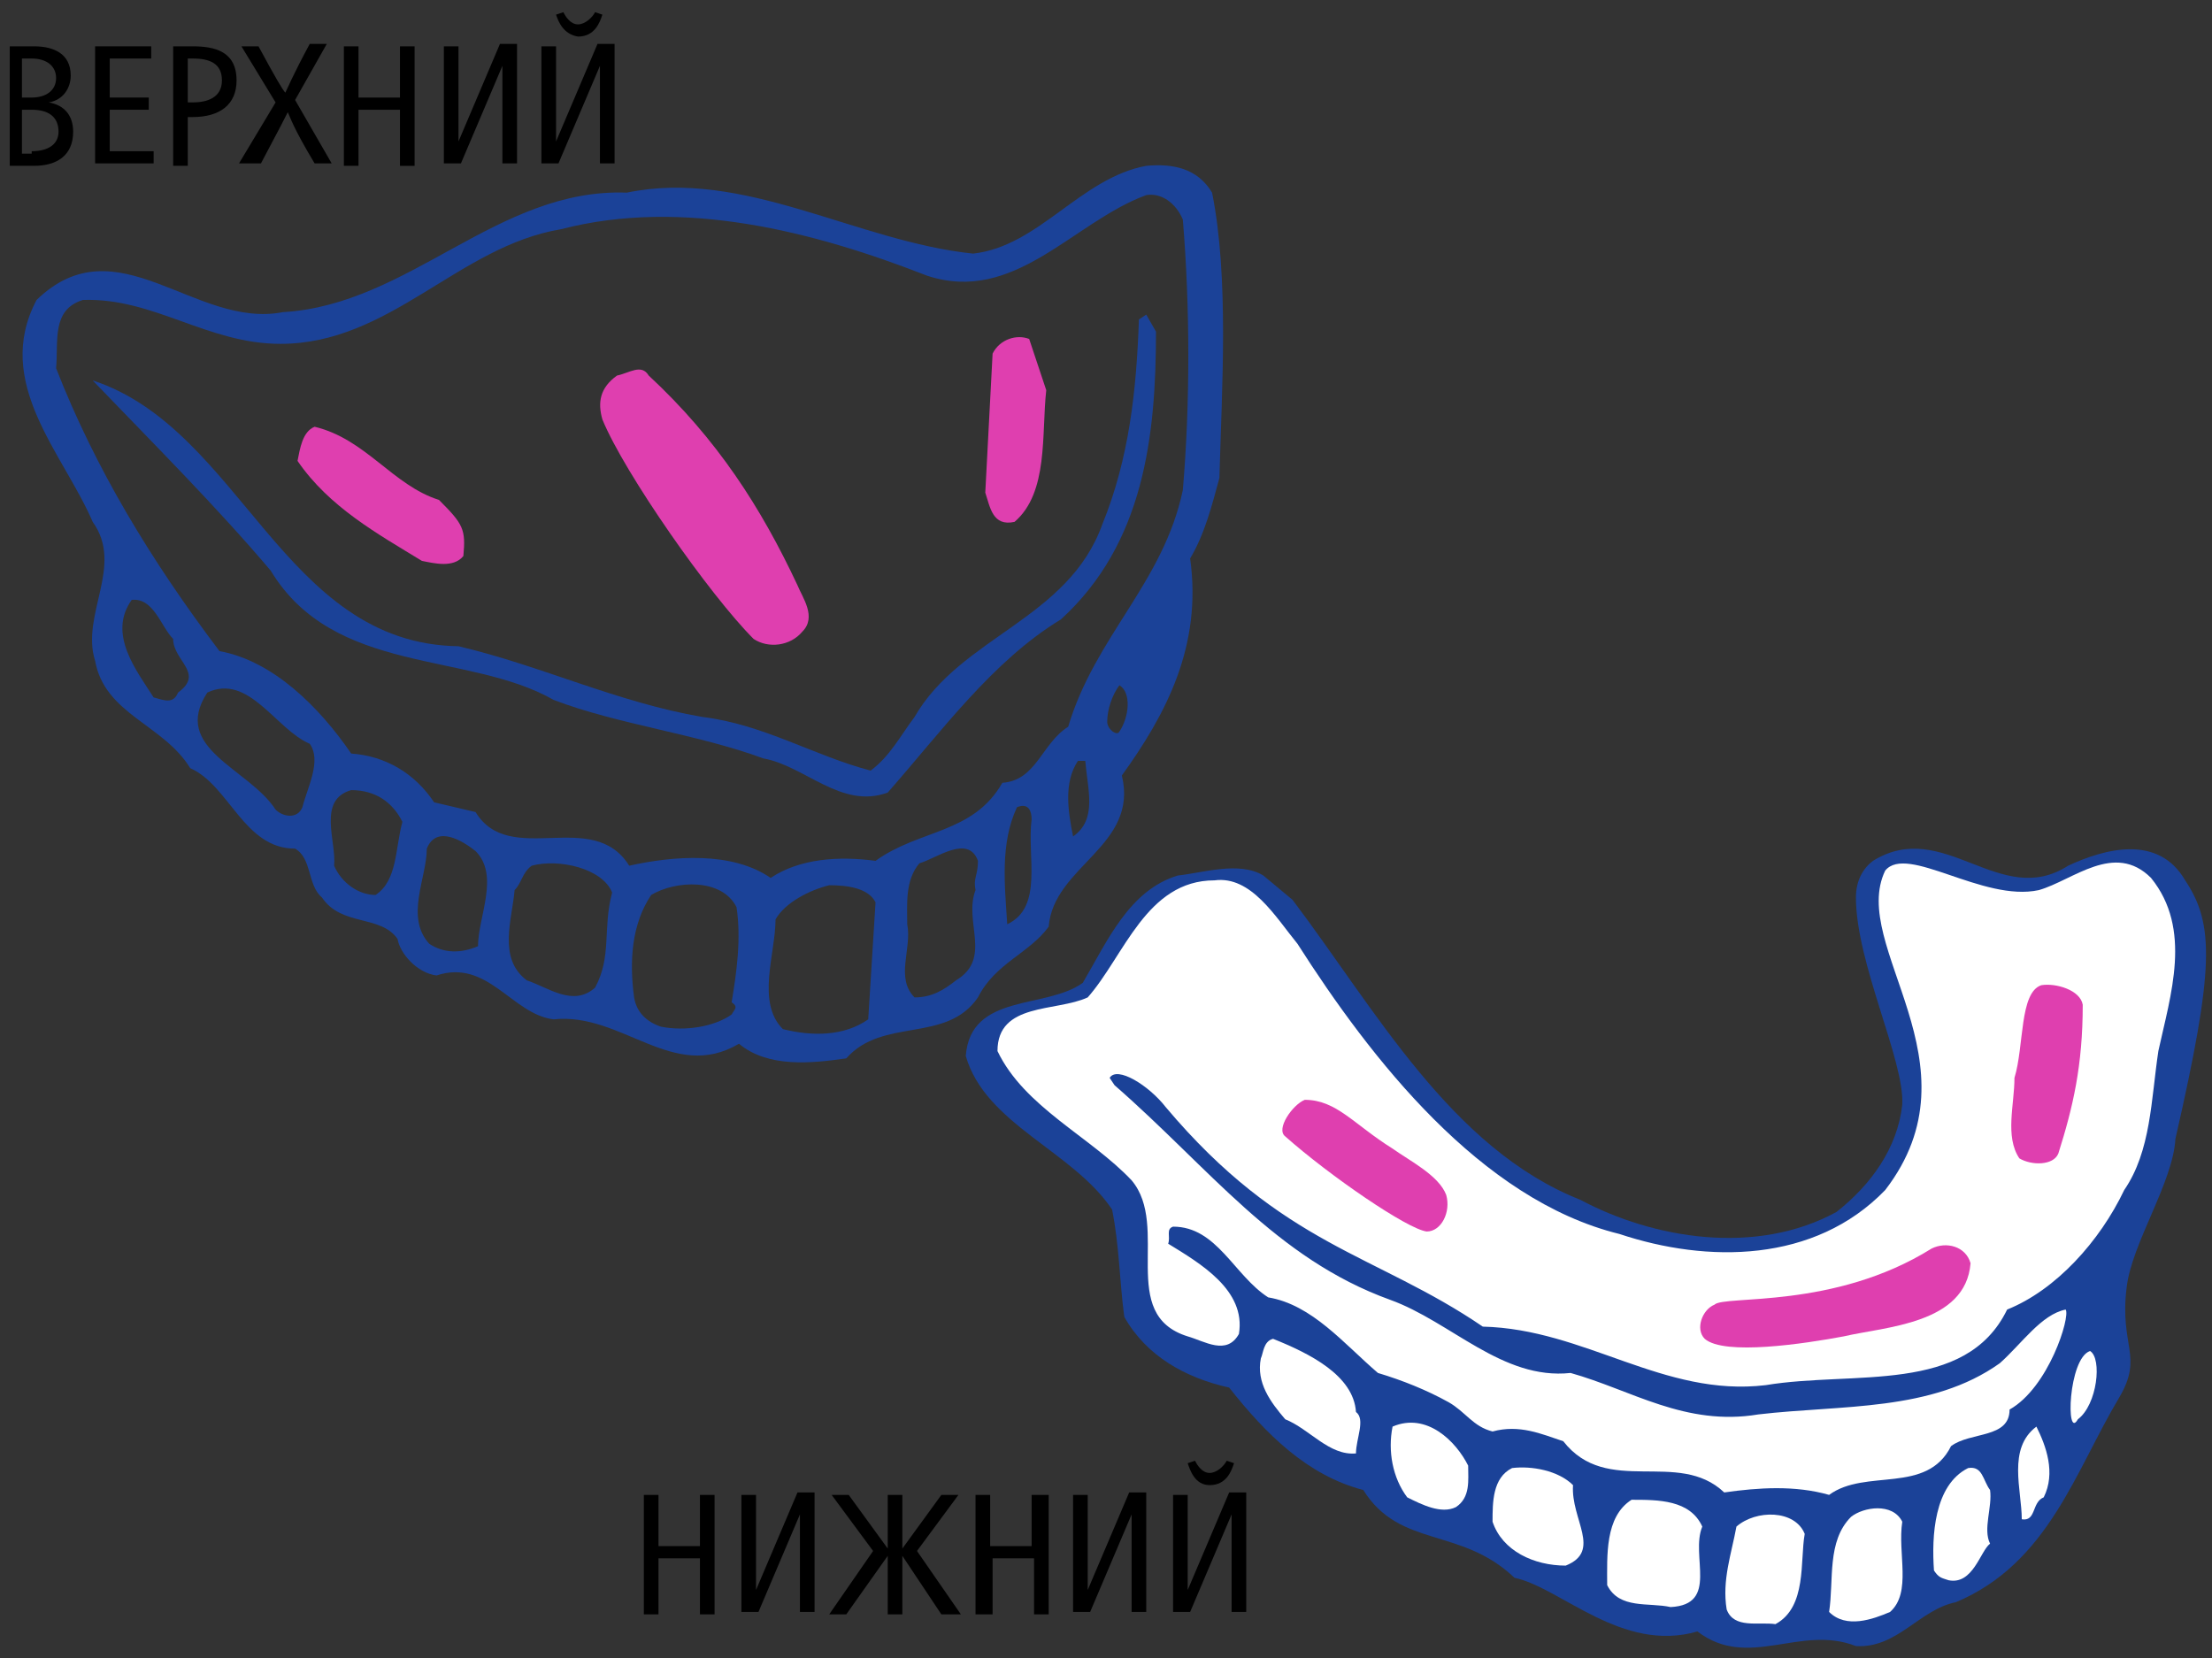 <?xml version="1.0" encoding="utf-8"?>
<!-- Generator: Adobe Illustrator 25.4.1, SVG Export Plug-In . SVG Version: 6.00 Build 0)  -->
<svg version="1.1" id="Layer_1" xmlns="http://www.w3.org/2000/svg" xmlns:xlink="http://www.w3.org/1999/xlink" x="0px" y="0px"
	 viewBox="0 0 90.7 68" style="enable-background:new 0 0 90.7 68;" xml:space="preserve">
<rect x="0" y="0" width="90.7" height="68" fill="#333333" stroke="none"/>
<style type="text/css">
	.st0{fill:#1B4298;}
	.st1{fill:#DF3FAF;}
	.st2{fill:#FFFFFF;}
</style>
<path class="st0" d="M22.7,28.7c-3.5-2-9-1-11.6-5.3c-2.2-2.6-4.8-5.2-7.3-7.8c6.1,2,7.8,10.8,15,10.9c3.4,0.8,6.5,2.3,10,2.9
	c2.5,0.3,4.6,1.6,6.9,2.2c0.8-0.6,1.2-1.4,1.8-2.2c1.9-3.3,6.3-4,7.7-7.9c1.1-2.7,1.4-5.5,1.5-8.4l0.3-0.2l0.4,0.7
	c0,4.3-0.5,8.7-3.9,11.8c-2.8,1.7-4.9,4.6-7.1,7.1c-1.9,0.7-3.4-1.1-5.1-1.4C28.6,30.1,25.3,29.7,22.7,28.7"/>
<path class="st1" d="M42.9,16c-0.2,1.8,0.1,4.2-1.3,5.4c-0.9,0.2-1-0.6-1.2-1.2l0.3-5.7c0.3-0.6,1-0.8,1.5-0.6L42.9,16z"/>
<path class="st1" d="M18,20.5c1,1,1.1,1.2,1,2.3c-0.4,0.5-1.2,0.3-1.7,0.2c-1.8-1.1-3.8-2.2-5.1-4.1c0.1-0.5,0.2-1.2,0.7-1.4
	C15,18,16.1,19.9,18,20.5"/>
<path class="st1" d="M32.9,25.9c-0.5,0.6-1.4,0.7-2,0.3c-1.8-1.8-5.3-6.8-6.2-9c-0.2-0.7-0.1-1.3,0.6-1.8c0.5-0.1,1-0.5,1.3,0
	c2.8,2.6,4.6,5.4,6.1,8.6C32.9,24.5,33.5,25.3,32.9,25.9"/>
<path class="st0" d="M49.7,7.9c0.7,3.5,0.4,8,0.3,11.7c-0.3,1.1-0.6,2.3-1.2,3.3c0.5,3.6-1,6.4-2.8,8.9c0.7,2.9-2.8,3.7-3,6.2
	c-0.8,1.1-2.2,1.5-2.9,2.9c-1.3,1.9-3.9,0.8-5.4,2.5c-1.4,0.2-3.2,0.4-4.4-0.6c-2.7,1.6-4.8-1.3-7.6-1C21,41.6,20,39.3,17.9,40
	c-0.8-0.1-1.5-0.9-1.6-1.5c-0.7-1-2.3-0.5-3.1-1.7c-0.6-0.5-0.4-1.6-1.1-2c-2.1,0-2.7-2.6-4.3-3.3c-1.1-1.8-3.5-2.2-3.9-4.4
	c-0.6-1.9,1.2-3.9-0.1-5.7c-1.2-2.8-4.1-5.7-2.3-9.1c3.3-3.2,6.5,1.2,10.1,0.5c5.2-0.3,8.8-5.1,14.1-4.9c4.8-1,9.4,2,14.2,2.5
	c2.7-0.3,4.4-3.1,7.1-3.6C48.1,6.7,49.1,6.9,49.7,7.9 M47,8c-3,1.1-5.4,4.5-9,3.3c-4.6-1.8-10-3.2-15-1.9c-4.2,0.7-7,4.7-11.5,4.7
	c-3,0-5.2-1.9-8.1-1.8c-1.3,0.4-1,1.7-1.1,2.8C3.9,19.2,6.2,23,9,26.7c2.2,0.4,4.1,2.3,5.4,4.2c1.4,0.1,2.6,0.8,3.4,2l1.7,0.4
	c1.4,2.3,4.8-0.2,6.3,2.2c1.8-0.4,4.2-0.6,5.8,0.5c1.2-0.8,2.8-0.9,4.3-0.7c1.8-1.3,4-1.1,5.2-3.2c1.4-0.1,1.6-1.6,2.7-2.3
	c1.1-3.7,3.9-5.9,4.7-9.7c0.3-3.5,0.3-7.5,0-11.1C48.2,8.3,47.6,7.9,47,8 M5.4,24.6c-1,1.4,0.2,2.9,0.9,4c0.4,0.1,0.8,0.3,1-0.2
	c1.1-0.8-0.2-1.3-0.2-2.2C6.6,25.7,6.3,24.5,5.4,24.6 M8.5,28.4c-1.5,2.3,1.7,3.1,2.8,4.8c0.3,0.3,0.9,0.4,1.1-0.1
	c0.2-0.8,0.8-1.9,0.3-2.6C11.3,29.9,10.2,27.6,8.5,28.4 M45.9,28.1c-0.3,0.4-0.5,1-0.5,1.5c0,0.3,0.4,0.6,0.5,0.4
	C46.3,29.4,46.4,28.4,45.9,28.1 M44.2,31.2c-0.6,0.9-0.4,2.1-0.2,3.1c1-0.7,0.6-1.9,0.5-3.1C44.5,31.2,44.2,31.2,44.2,31.2z
	 M14.4,32.4c-1.4,0.4-0.6,2.1-0.7,3.1c0.3,0.7,1,1.2,1.7,1.2c0.9-0.6,0.8-1.9,1.1-3C16.1,32.9,15.4,32.4,14.4,32.4 M41.7,33.1
	c-0.7,1.5-0.5,3.2-0.4,4.8c1.5-0.7,0.8-2.8,1-4.3C42.3,33.3,42.2,32.9,41.7,33.1 M17.5,34.8c0,1.2-0.9,2.8,0.1,3.9
	c0.6,0.4,1.3,0.4,2,0.1c0-1.2,0.9-2.9-0.1-3.9C19,34.5,17.9,33.8,17.5,34.8 M37.7,35.4c-0.6,0.7-0.5,1.7-0.5,2.5
	c0.2,1-0.5,2.2,0.3,3c0.7,0,1.2-0.3,1.7-0.7c1.5-0.9,0.3-2.4,0.8-3.7c-0.1-0.5,0.1-0.6,0.1-1.2C39.7,34.2,38.4,35.2,37.7,35.4
	 M21.8,35.5c-0.4,0.3-0.4,0.7-0.7,1c-0.1,1.2-0.7,2.8,0.5,3.7c0.9,0.3,1.9,1.1,2.8,0.3c0.7-1.3,0.3-2.4,0.7-3.9
	C24.7,35.6,22.9,35.2,21.8,35.5 M26.7,36.7c-0.8,1.2-0.9,2.7-0.7,4.2c0.1,0.6,0.5,1,1.1,1.2c1,0.2,2.2,0,2.9-0.5
	c0.1-0.2,0.3-0.3,0-0.5c0.2-1.2,0.4-2.6,0.2-3.9C29.6,36,27.7,36.1,26.7,36.7 M34,36.3c-0.8,0.2-1.8,0.7-2.2,1.4
	c0,1.4-0.8,3.4,0.3,4.5c1.2,0.3,2.5,0.3,3.5-0.4l0.3-4.8C35.6,36.4,34.7,36.3,34,36.3"/>
<path class="st0" d="M86.9,57.3c-1.8,3-2.9,6.8-6.7,8.4c-1.5,0.3-2.4,1.9-4.1,1.8c-2.3-0.9-4.4,1-6.5-0.6c-3.1,0.9-5.6-1.8-7.5-2.2
	c-2.2-2.1-4.7-1.2-6.2-3.6c-2.3-0.6-4-2.3-5.5-4.2c-1.8-0.4-3.4-1.3-4.3-2.9c-0.2-1.5-0.2-2.9-0.5-4.4c-1.6-2.4-5.2-3.5-6-6.3
	c0.2-2.6,3.3-1.9,4.8-3c1-1.7,1.9-3.8,3.9-4.4c1-0.1,2.5-0.6,3.5,0l1.2,1c3.4,4.5,6.5,10.2,11.8,12.3c3,1.6,7.2,2.3,10.5,0.5
	c1.4-1.1,2.5-2.6,2.7-4.4c0.1-1.8-1.9-5.8-1.9-8.5c0-0.7,0.3-1.2,0.7-1.5c2.9-1.8,5.2,2,8,0.2c1.5-0.7,3.7-1.3,4.8,0.6
	c1.2,1.8,1.2,3.6-0.4,10.6c-0.1,1.8-1.8,4.3-2,6.1C86.9,55.2,87.9,55.6,86.9,57.3"/>
<path class="st2" d="M87.1,48.8c-1,2.1-2.8,4.1-4.8,4.9c-1.7,3.5-6.3,2.5-9.9,3.1c-4.2,0.5-7.4-2.3-11.6-2.4c-4.4-3-8.2-3.3-13-9
	c-0.7-0.9-2-1.7-2.3-1.2l0.2,0.3c3.9,3.4,6.6,7.1,11.3,8.8c2.5,0.9,4.6,3.3,7.4,3c2.5,0.7,4.7,2.2,7.7,1.7c3.4-0.4,7.1-0.1,9.9-2.1
	c0.9-0.8,1.7-2,2.7-2.2c0.2,0.3-0.7,3.2-2.3,4.1c0,1.2-1.6,0.9-2.4,1.5c-1,2-3.5,0.9-5,2c-1.4-0.4-2.9-0.3-4.3-0.1
	c-1.9-1.8-4.8,0.2-6.6-2.1c-0.9-0.3-1.8-0.7-2.9-0.4c-0.8-0.2-1.1-0.8-1.8-1.2c-0.9-0.5-1.9-0.9-2.9-1.2c-1.4-1.2-2.7-2.8-4.5-3.1
	c-1.4-0.9-2.1-2.9-3.9-2.9c-0.3,0.1-0.1,0.4-0.2,0.7c1.3,0.8,3.2,1.9,2.9,3.7c-0.5,0.9-1.4,0.3-2.1,0.1c-2.9-0.9-0.7-4.5-2.3-6.4
	c-1.7-1.8-4.4-3-5.5-5.3c0-2,2.4-1.6,3.7-2.2c1.5-1.7,2.4-4.8,5.2-4.8c1.5-0.2,2.5,1.5,3.4,2.6c3,4.7,7.5,10.5,13.2,11.9
	c3.6,1.2,8,1.2,10.9-1.8c4-5.2-1.5-10,0-13.1c0.9-1.1,4,1.3,6.3,0.8c1.4-0.4,3.1-2,4.6-0.5c1.7,2.1,0.8,4.8,0.3,7.1
	C88.2,45.1,88.2,47.2,87.1,48.8"/>
<path class="st1" d="M85.4,41.2c0,2.5-0.4,4.2-1,6.1c-0.2,0.5-1.1,0.5-1.6,0.2c-0.6-0.9-0.2-2.2-0.2-3.3c0.4-1.3,0.2-3.5,1.1-3.8
	C84.3,40.3,85.3,40.6,85.4,41.2"/>
<path class="st1" d="M57.1,47.1c0.7,0.5,1.9,1.1,2.2,1.9c0.2,0.7-0.2,1.5-0.8,1.5c-0.8-0.1-4-2.3-5.8-3.9c-0.4-0.3,0.3-1.3,0.8-1.5
	C54.8,45.1,55.5,46.1,57.1,47.1"/>
<path class="st1" d="M80.8,51.8c-0.2,2.5-3.5,2.6-5.2,3c-1.6,0.3-4.9,0.8-5.7,0.1c-0.4-0.4-0.1-1.2,0.4-1.4c0.4-0.4,4.9,0.2,8.9-2.3
	C79.8,50.9,80.6,51.1,80.8,51.8"/>
<path class="st2" d="M55.6,57.9c0.4,0.3,0,1.1,0,1.7c-1.1,0.1-1.9-1-2.9-1.4c-0.6-0.7-1.2-1.5-1-2.5c0.1-0.2,0.1-0.7,0.5-0.8
	C53.7,55.5,55.5,56.4,55.6,57.9"/>
<path class="st2" d="M85.7,55.4c0.5,0.3,0.3,2.2-0.5,2.8C84.7,59.1,84.8,55.7,85.7,55.4"/>
<path class="st2" d="M60.2,60.1c0,0.6,0.1,1.3-0.5,1.7c-0.6,0.3-1.4-0.1-2-0.4c-0.6-0.8-0.8-1.9-0.6-2.9
	C58.5,57.9,59.7,59.1,60.2,60.1"/>
<path class="st2" d="M83.8,61.4c-0.5,0.2-0.3,1-0.9,0.9c0-1.2-0.6-2.9,0.6-3.8C83.9,59.3,84.3,60.4,83.8,61.4"/>
<path class="st2" d="M64.5,60.9c-0.1,1.4,1.2,2.7-0.3,3.3c-1.3,0-2.6-0.6-3-1.8c0-0.8,0-1.8,0.8-2.2C62.8,60.1,63.9,60.3,64.5,60.9"
	/>
<path class="st2" d="M81.6,61.1c0.1,0.7-0.3,1.6,0,2.2c-0.4,0.3-0.7,1.7-1.7,1.5c-0.3-0.1-0.4-0.1-0.6-0.4c-0.1-1.4,0-3.5,1.4-4.2
	C81.3,60.1,81.3,60.7,81.6,61.1"/>
<path class="st2" d="M69.8,62.6c-0.5,1.2,0.7,3.2-1.3,3.3c-0.9-0.2-2.1,0.1-2.6-0.9c0-1.2-0.1-2.8,1-3.5
	C68,61.5,69.3,61.5,69.8,62.6"/>
<path class="st2" d="M78,62.4c-0.2,1.3,0.4,2.9-0.5,3.7c-0.7,0.3-1.8,0.7-2.5,0c0.2-1.3-0.1-2.9,0.9-3.9
	C76.4,61.8,77.6,61.6,78,62.4"/>
<path class="st2" d="M74,62.9c-0.2,1.1,0.1,3-1.2,3.7c-0.7-0.1-1.7,0.2-2-0.6c-0.2-1.2,0.2-2.3,0.4-3.4C72,61.9,73.6,61.9,74,62.9"
	/>
<g>
	<path d="M0.3,1.9h1.1c0.8,0,1.5,0.3,1.5,1.2c0,0.5-0.3,1-0.9,1.1v0c0.6,0.1,1,0.5,1,1.2c0,1-0.7,1.4-1.6,1.4h-1V1.9z M1.3,4
		c0.6,0,1-0.3,1-0.8c0-0.5-0.4-0.8-1-0.8H0.9V4C0.9,4,1.3,4,1.3,4z M1.3,6.2c0.7,0,1.1-0.3,1.1-0.8c0-0.6-0.4-0.9-1.1-0.9H0.9v1.8
		H1.3z"/>
	<path d="M3.9,1.9h2.3v0.5H4.5V4h1.6v0.5H4.5v1.7h1.8v0.5H3.9V1.9z"/>
	<path d="M7.1,1.9h0.8c0.9,0,1.8,0.2,1.8,1.4c0,1-0.7,1.5-1.8,1.5H7.7v2H7.1V1.9z M7.9,4.2c0.6,0,1.2-0.2,1.2-0.9
		c0-0.7-0.5-0.9-1.2-0.9H7.7v1.8H7.9z"/>
	<path d="M11.3,4.2L9.9,1.9h0.7c0.7,1.3,1,1.8,1.1,1.9h0c0.1-0.2,0.3-0.7,1-2h0.7l-1.3,2.3l1.5,2.6h-0.7c-0.9-1.5-1-1.9-1.1-2.1h0
		c-0.1,0.2-0.3,0.6-1.1,2.1H9.8L11.3,4.2z"/>
	<path d="M14.1,1.9h0.6v2.1h1.7V1.9h0.6v4.9h-0.6V4.5h-1.7v2.3h-0.6V1.9z"/>
	<path d="M22.2,1.9h0.6v2.3c0,0.5,0,1.1,0,1.6l1.7-4h0.7v4.9h-0.6V4.2c0-0.5,0-1,0-1.5l-1.7,4h-0.7V1.9z M22.8,0.6l0.3-0.1
		C23.2,0.7,23.4,1,23.7,1c0.3,0,0.6-0.3,0.7-0.5l0.3,0.1c-0.1,0.3-0.3,0.9-1,0.9C23.1,1.4,22.9,0.9,22.8,0.6z"/>
	<path d="M18.2,1.9h0.6v2.3c0,0.5,0,1.1,0,1.6l1.7-4h0.7v4.9h-0.6V4.2c0-0.5,0-1,0-1.5l-1.7,4h-0.7C18.2,6.7,18.2,1.9,18.2,1.9z"/>
</g>
<g>
	<path d="M26.4,61.3H27v2.1h1.7v-2.1h0.6v4.9h-0.6v-2.3H27v2.3h-0.6V61.3z"/>
	<path d="M30.4,61.3H31v2.3c0,0.5,0,1.1,0,1.6l1.7-4h0.7v4.9h-0.6v-2.5c0-0.5,0-1,0-1.5l-1.7,4h-0.7C30.4,66.2,30.4,61.3,30.4,61.3z
		"/>
	<path d="M44,61.3h0.6v2.3c0,0.5,0,1.1,0,1.6l1.7-4h0.7v4.9h-0.6v-2.5c0-0.5,0-1,0-1.5l-1.7,4H44C44,66.2,44,61.3,44,61.3z"/>
	<path d="M35.8,63.6l-1.7-2.3h0.7l1.6,2.2v-2.2H37v2.2l1.6-2.2h0.7l-1.7,2.3l1.8,2.6h-0.8L37,63.8v2.4h-0.6v-2.4l-1.7,2.4H34
		L35.8,63.6z"/>
	<path d="M40,61.3h0.6v2.1h1.7v-2.1H43v4.9h-0.6v-2.3h-1.7v2.3H40V61.3z"/>
	<path d="M48.1,61.3h0.6v2.3c0,0.5,0,1.1,0,1.6l1.7-4h0.7v4.9h-0.6v-2.5c0-0.5,0-1,0-1.5l-1.7,4h-0.7V61.3z M48.7,60l0.3-0.1
		c0.1,0.2,0.3,0.5,0.6,0.5c0.3,0,0.6-0.3,0.7-0.5l0.3,0.1c-0.1,0.3-0.3,0.9-1,0.9C49,60.9,48.8,60.3,48.7,60z"/>
</g>
</svg>
